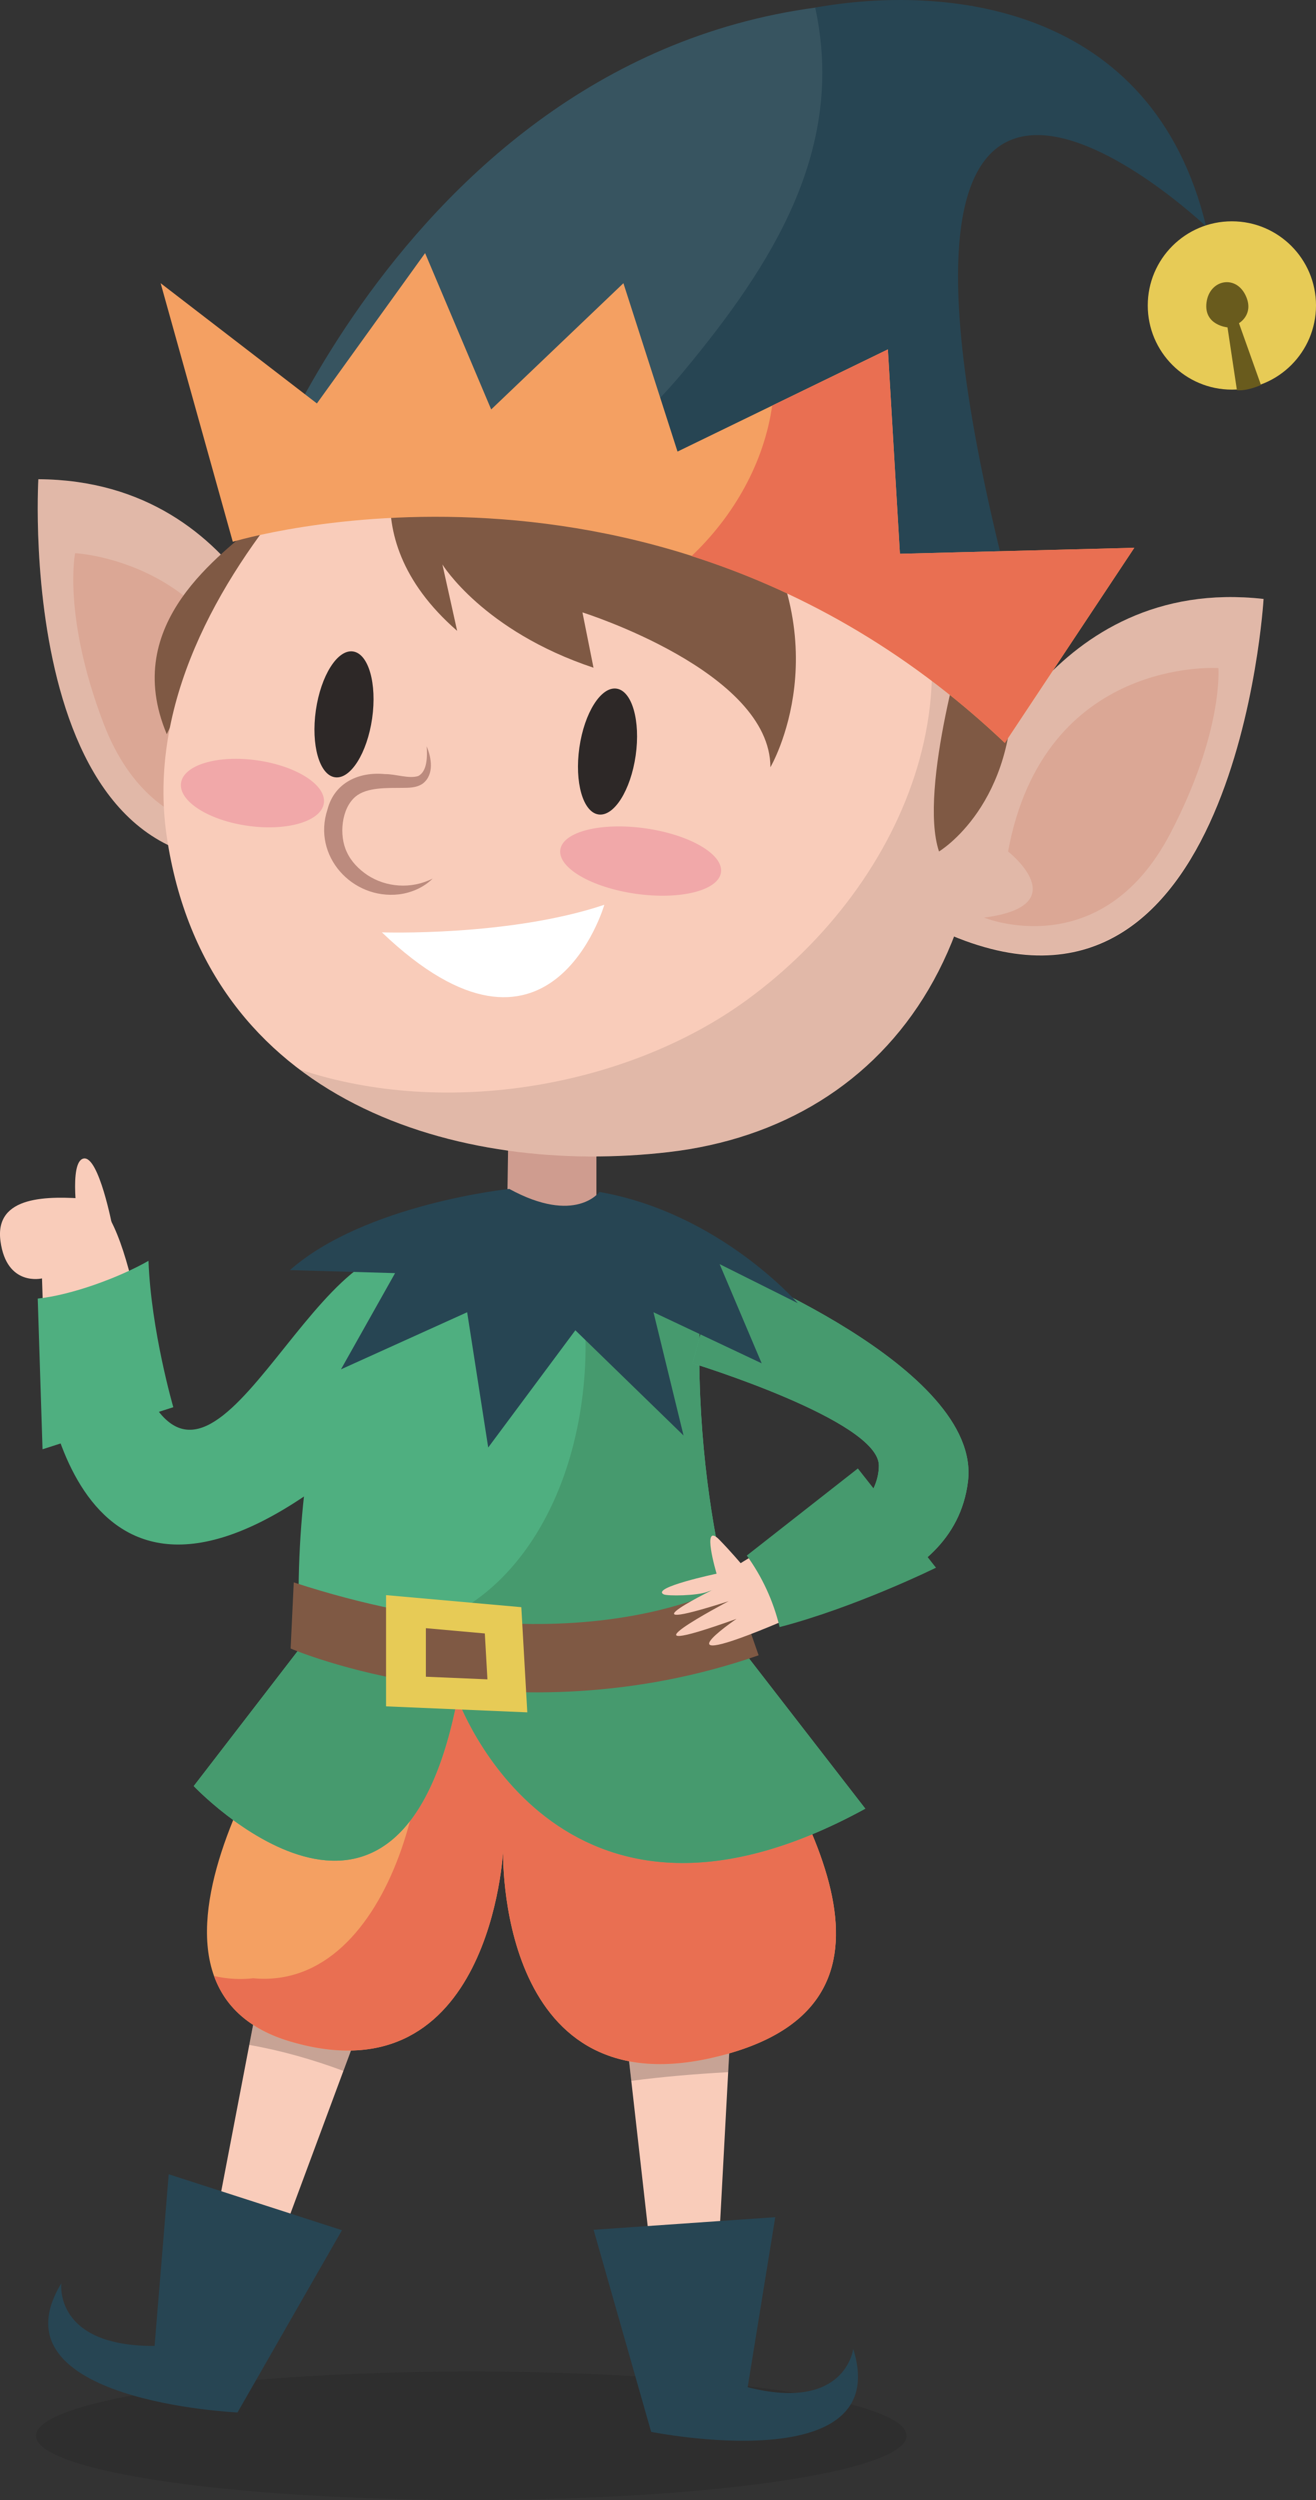 <svg xmlns="http://www.w3.org/2000/svg" viewBox="0 0 252.49 479.43"><rect x="0" y="0" width="252.49" height="479.43" fill="#333333" stroke="none"/><defs><style>.cls-1{fill:#1d1d1b;mix-blend-mode:darken;}.cls-1,.cls-2{opacity:.2;}.cls-3{opacity:.1;}.cls-4{fill:#f4a062;}.cls-5{fill:#f9ccba;}.cls-6{fill:#f3b9a5;}.cls-7{fill:#695b1d;}.cls-8{fill:#f1a8a9;}.cls-9{fill:#e96f52;}.cls-10{fill:#e7cb56;}.cls-11{fill:#fff;}.cls-12{fill:#7f5944;}.cls-13{fill:#bc8b7e;}.cls-14{fill:#cf9c8f;}.cls-15{fill:#375460;}.cls-16{fill:#2d2827;}.cls-17{fill:#469a6e;}.cls-18{fill:#4faf80;}.cls-19{fill:#274553;}.cls-20{isolation:isolate;}</style></defs><g class="cls-20"><g id="Capa_2"><g id="Capa_1-2"><g><ellipse class="cls-1" cx="90.42" cy="467.11" rx="83.51" ry="12.32"></ellipse><path class="cls-18" d="M77.01,239.65c-20.74,1.56-39.53,65.04-52.98,15.95l-16.27,3.5s3.77,59.58,50.79,27.73c37.38-25.32,39.2-48.73,18.46-47.17Z"></path><g><polygon class="cls-5" points="140.01 391.8 136.86 450.36 126.92 450.36 118.72 377.8 140.01 391.8"></polygon><path class="cls-11" d="M124.93,432.83l-.53-4.7c4.57-.62,9.14-1.17,13.73-1.43l-.36,6.74c-4.28-.19-8.56-.39-12.84-.61Z"></path><path class="cls-11" d="M137.43,439.89l-.56,10.47h-9.95s-1.25-11.02-1.25-11.02c3.92,.19,7.84,.38,11.76,.55Z"></path><path class="cls-19" d="M148.74,425.19l-34.85,2.42,11.04,38.75s46.74,9.4,38.77-15.91c0,0-1.43,12.13-20.25,7.35l5.29-32.61Z"></path><polygon class="cls-5" points="48.88 386.66 37.84 444.25 47.5 446.65 72.92 378.2 48.88 386.66"></polygon><path class="cls-11" d="M53.64,430.11l1.65-4.44c-4.29-1.7-8.59-3.34-12.98-4.69l-1.27,6.63c4.2,.84,8.4,1.68,12.61,2.5Z"></path><path class="cls-11" d="M39.82,433.96l-1.97,10.3,9.66,2.39,3.86-10.4c-3.85-.75-7.7-1.52-11.54-2.29Z"></path><path class="cls-19" d="M32.37,416.96l33.24,10.73-20.04,34.95s-47.63-2.12-33.8-24.77c0,0-1.53,12.12,17.89,12.01l2.71-32.92Z"></path><path class="cls-2" d="M139.71,397.38l.3-5.58-21.29-14,2.4,21.25c6.18-.82,12.38-1.32,18.59-1.67Z"></path><path class="cls-2" d="M65.88,397.15l7.04-18.95-24.03,8.46-1.06,5.5c6.23,1.09,12.22,2.82,18.05,4.98Z"></path><path class="cls-4" d="M60.25,321.2s-43.03,58.97-4.52,70.3c38.51,11.33,40.8-36.61,40.8-36.61,0,0-1.41,48.97,39.8,39.79,41.22-9.17,21.1-45.1,1.46-74.54-19.64-29.44-77.54,1.05-77.54,1.05Z"></path><path class="cls-9" d="M137.8,320.16c-12.45-18.67-40.27-13.24-58.98-6.77,.18,.44,.36,.89,.51,1.36,6.63,21.19-3.84,67.15-30.75,64.62-2.39,.28-4.9,.16-7.51-.43,2.03,5.64,6.52,10.17,14.66,12.57,38.51,11.33,40.8-36.61,40.8-36.61,0,0-1.41,48.97,39.8,39.79,41.22-9.17,21.1-45.1,1.46-74.54Z"></path><path class="cls-18" d="M57.49,316.14l-20.32,26.38s39.35,41.51,50.59-16.86c0,0,19.03,53.62,78.26,21.19l-22.77-29.4-85.76-1.3Z"></path><path class="cls-18" d="M71.77,243.57s-16.58,21.84-14.27,72.58l85.76,1.3s-11.53-29.48-8.64-72.14c0,0-57.08-16.14-62.84-1.73Z"></path><path class="cls-17" d="M57.49,316.14l-20.32,26.38s39.35,41.51,50.59-16.86c0,0,19.03,53.62,78.26,21.19l-22.77-29.4-85.76-1.3Z"></path><path class="cls-17" d="M134.61,245.3s-11.58-3.27-24.84-5.56c4.22,13.82,2.94,30.5-1.51,43.1-7.81,22.1-26.2,36.22-49.95,27.82-.35-.12-.67-.28-.99-.43,.03,1.93,.09,3.89,.18,5.92l85.76,1.3s-11.53-29.48-8.64-72.14Z"></path><path class="cls-12" d="M55.76,316.14s41.62,18.02,89.79,1.3l-4.82-13.84s-29.57,17.73-84.37-.14l-.6,12.68Z"></path><path class="cls-10" d="M100.01,308.21l-25.94-2.31v21.33s27.1,1.15,27.1,1.15l-1.15-20.18Zm-18.3,13.33v-9.3l11.31,1.01,.5,8.8-11.81-.5Z"></path></g><path class="cls-5" d="M8.06,245.17l.29,9.05c5.99-1.33,12-2.56,18.01-3.78-1.96-9.36-5.15-20.19-9.46-20.52-7.64-.59-17.99-.73-16.81,8.08,1.17,8.81,7.97,7.16,7.97,7.16Z"></path><path class="cls-18" d="M7.24,249.04l.92,28.89,25.09-8.07s-4.28-14.75-4.76-28.07c-5.66,3.23-14.82,6.58-21.26,7.24Z"></path><path class="cls-5" d="M15.03,234.88s-1.93-12.12,1.01-12.71c2.94-.59,5.55,13.17,5.55,13.17l-6.55-.46Z"></path><path class="cls-18" d="M138.07,242.41s50.31,19.74,47.65,41.68c-2.73,22.56-34.39,24.62-34.39,24.62l-4.04-8.07s21.33-8.07,21.33-19.6c0-8.65-35.74-19.6-35.74-19.6l5.19-19.03Z"></path><path class="cls-17" d="M138.07,242.41s50.31,19.74,47.65,41.68c-2.73,22.56-34.39,24.62-34.39,24.62l-4.04-8.07s21.33-8.07,21.33-19.6c0-8.65-35.74-19.6-35.74-19.6l5.19-19.03Z"></path><polygon class="cls-14" points="97.71 204.94 97.14 243.57 114.43 241.26 114.43 211.28 97.71 204.94"></polygon><path class="cls-5" d="M58.06,134.47s-9.5-42.34-50.7-42.57c0,0-5.28,88.78,53.17,70.73l-2.47-28.16Z"></path><path class="cls-6" d="M14.4,106.08s33.48,1.64,35.95,39.67c0,0-14.39,8.75,3.09,13.14,0,0-23.41,6.52-33.6-20.23-7.85-20.62-5.43-32.57-5.43-32.57Z"></path><path class="cls-3" d="M58.06,134.47s-9.5-42.34-50.7-42.57c0,0-5.28,88.78,53.17,70.73l-2.47-28.16Z"></path><path class="cls-12" d="M50.44,102.17s3.14-5.6-.64-2.23c-7.08,6.3-26.83,19.41-17.8,40.86l18.45-38.63Z"></path><path class="cls-5" d="M86.76,65.85S24.49,109.67,31.99,160.4c7.6,51.47,56.5,65.15,96.28,60.54,43.09-5,70.91-42.66,57.08-106.66-13.84-64-98.59-48.43-98.59-48.43Z"></path><path class="cls-5" d="M187.08,151.18s14.41-40.93,55.35-36.32c0,0-5.19,88.79-61.11,64l5.77-27.67Z"></path><path class="cls-6" d="M233.77,128.12s-33.44-2.31-40.36,35.17c0,0,13.26,10.38-4.61,12.68,0,0,22.48,9.22,35.74-16.14,10.22-19.56,9.22-31.71,9.22-31.71Z"></path><path class="cls-3" d="M188.91,146.96c.12-9.97-1.01-20.87-3.56-32.68-7.26-33.6-34.07-45.25-57.91-48.76,16.28,5.07,31.4,15.14,40.37,28.17,23.6,34.27,6.39,75.58-24.58,98.12-22.73,16.55-57.59,22.7-85.72,13.29,19.56,14.74,46.8,18.61,70.75,15.83,25.33-2.94,45.37-17.18,54.79-41.4,54.25,22.14,59.37-64.68,59.37-64.68-32.76-3.69-48.52,21.78-53.52,32.1Z"></path><path class="cls-11" d="M73.27,178.8s24.38,.84,42.68-5.29c0,0-10.43,36.08-42.68,5.29Z"></path><path class="cls-8" d="M138.33,167.3c-.49,3.47-7.79,5.31-16.3,4.11-8.51-1.2-15.02-4.98-14.53-8.45,.49-3.47,7.79-5.31,16.3-4.11,8.51,1.2,15.02,4.98,14.53,8.45Z"></path><path class="cls-8" d="M62.14,154.02c-.49,3.47-7.02,5.42-14.59,4.35-7.57-1.07-13.3-4.74-12.82-8.21,.49-3.47,7.02-5.42,14.59-4.35,7.57,1.07,13.3,4.74,12.82,8.21Z"></path><path class="cls-13" d="M81.86,143.11c.13,1.87,.16,4.8-1.62,5.71-1.77,.58-4.35-.4-6.38-.37-4.98-.49-9.69,1.61-11.03,6.79-2.95,8.89,4.73,17.32,13.73,16.27,2.46-.31,4.79-1.37,6.46-3.03-4.21,2.13-8.99,1.63-12.48-.63-1.72-1.15-3.18-2.65-3.99-4.44-1.56-3.2-1.05-8.39,1.67-10.65,2.16-1.81,6.07-1.64,9.02-1.67,1.06-.02,2.65,.05,3.9-.84,2.2-1.73,1.65-4.92,.72-7.13h0Z"></path><path class="cls-12" d="M78.52,82.09s-12.73,19.8,9.19,38.89l-2.83-12.73s7.78,12.73,28.99,19.8l-2.12-10.61s36.06,11.31,36.06,29.7c0,0,14.14-24.04-5.66-51.62-19.8-27.58-63.64-13.44-63.64-13.44Z"></path><path class="cls-12" d="M185.66,120.21s-9.54,30.97-5.5,43.08c0,0,15.11-9,14.06-33.66-.16-3.74-7.5-4.71-8.56-9.42Z"></path><path class="cls-15" d="M50.44,92.37S88.71-9.58,186.72,1.2c0,0-17.51,42.74,6.7,110.77L50.44,92.37Z"></path><path class="cls-19" d="M231.41,43.43C221.14,.73,181.31-3.03,156.41,1.46c5.88,27.19-8.22,49.23-25.2,69.71-9.12,11-22.56,22.22-36.65,27.25l98.85,13.55c-35.27-138.12,38-68.54,38-68.54Z"></path><path class="cls-4" d="M44.67,103.9s81.24-24.85,148.12,38.57l24.84-37.42-44.97,1.15-2.31-39.2-40.36,19.6-10.38-32.29-25.37,24.21-12.68-29.98-20.76,28.83-29.98-23.06,13.84,49.58Z"></path><path class="cls-9" d="M172.66,106.21l-2.31-39.2-22.2,10.78c-1.55,10.9-7.31,21.12-15.47,28.85,19.67,6.27,40.5,17.24,60.11,35.83l24.84-37.42-44.97,1.15Z"></path><g><path class="cls-10" d="M220.21,58.58c0,8.92,7.23,16.14,16.14,16.14s16.14-7.23,16.14-16.14-7.23-16.14-16.14-16.14c-8.92,0-16.14,7.23-16.14,16.14Z"></path><path class="cls-7" d="M237.32,74.83l-1.81-12.05s-4.62-.4-4.02-4.82c.6-4.42,5.82-5.4,7.63-1,1.41,3.41-1.41,5.02-1.41,5.02l4.22,11.85s-2.61,1.2-4.62,1Z"></path></g><path class="cls-19" d="M97.71,228s-27.67,2.88-42.09,15.57l20.18,.58-10.38,18.45,24.21-10.95,4.04,25.94,16.72-22.48,20.76,20.18-5.77-23.64,20.76,9.8-8.07-19.03,14.99,7.49s-14.99-17.3-38.05-21.33c0,0-4.61,6.34-17.3-.58Z"></path><path class="cls-5" d="M149.19,295.43l-7.09,4.34s-1.95-2.31-4.09-4.5c-3.56-3.64-.52,6.52-.52,6.52,0,0-12.68,2.67-10.16,3.96,.68,.35,6.41,.29,8.43-.5,6.33-2.49,8.99,7.76,19.6,4.11-3.23-4.09-5.1-8.3-6.17-13.93Z"></path><path class="cls-5" d="M138,304.25s-20.68,10.02,1.8,2.81c0,0-23.64,12.4,1.51,3.39,0,0-17.3,11.75,10.88-.43l-14.27-7.78,.07,2.02Z"></path><path class="cls-17" d="M149.58,312.03c14.69-3.84,30-11.39,30-11.39l-14.99-19.03-21.31,16.7c2.88,3.99,5.06,8.56,6.3,13.71Z"></path><path class="cls-16" d="M71.4,137.77c-.96,6.66-4.15,11.72-7.13,11.29-2.98-.43-4.62-6.18-3.67-12.84,.96-6.66,4.15-11.72,7.13-11.29,2.98,.43,4.62,6.18,3.67,12.84Z"></path><path class="cls-16" d="M121.96,144.9c-.96,6.66-4.15,11.72-7.13,11.29-2.98-.43-4.62-6.18-3.67-12.84,.96-6.66,4.15-11.72,7.13-11.29,2.98,.43,4.62,6.18,3.67,12.84Z"></path></g></g></g></g></svg>